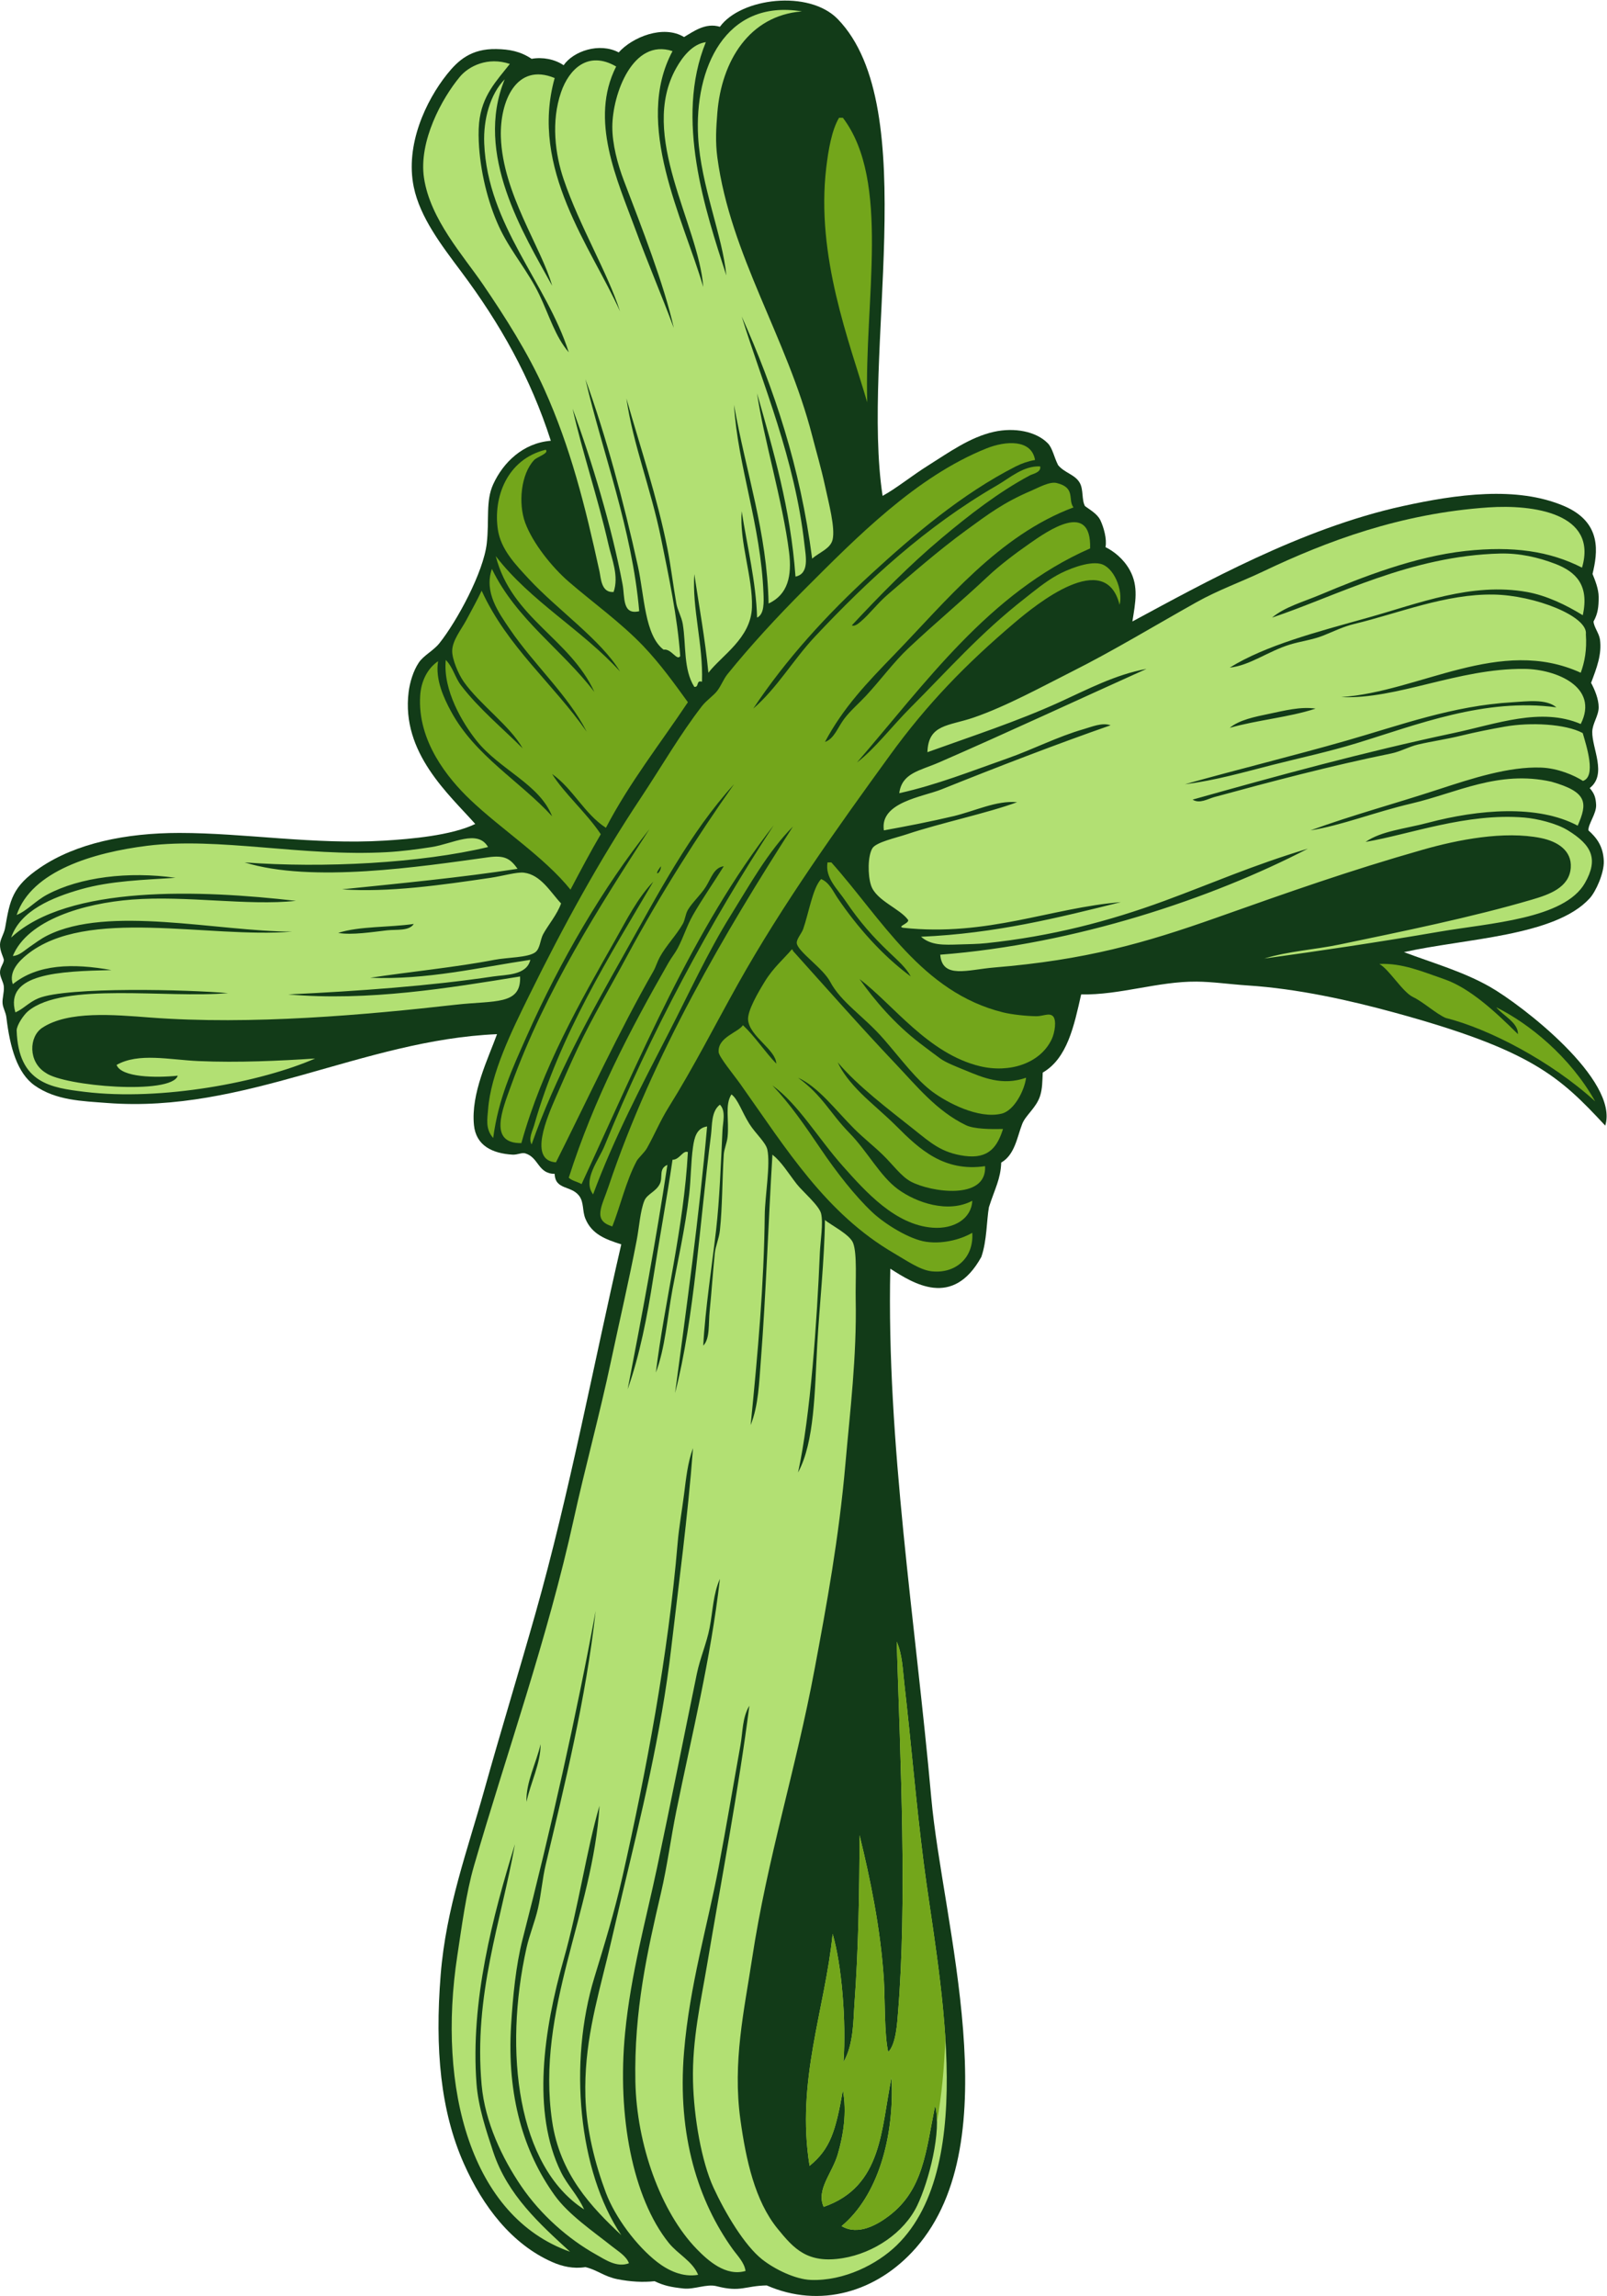 <?xml version="1.0" encoding="UTF-8" standalone="no"?>
<svg
   xmlns:dc="http://purl.org/dc/elements/1.1/"
   xmlns:cc="http://creativecommons.org/ns#"
   xmlns:rdf="http://www.w3.org/1999/02/22-rdf-syntax-ns#"
   xmlns:svg="http://www.w3.org/2000/svg"
   xmlns="http://www.w3.org/2000/svg"
   viewBox="0 0 602.013 859.667"
   height="859.667"
   width="602.013"
   xml:space="preserve"
   id="svg2"
   version="1.1"><defs
     id="defs6" /><g
     transform="matrix(1.333,0,0,-1.333,0,859.667)"
     id="g10"><g
       transform="scale(0.1)"
       id="g12"><path
         id="path14"
         style="fill:#123b18;fill-opacity:1;fill-rule:evenodd;stroke:none"
         d="m 2480.41,5056.29 c 39.09,21.22 81.15,56.05 129.61,86.39 55.78,34.94 116.19,78.76 183.59,93.61 57.6,12.68 118.34,1.17 151.2,-32.41 13.24,-13.52 17.48,-39.16 28.8,-61.2 18.39,-22.42 48.02,-26.22 61.2,-50.4 10.48,-19.21 4.6,-46.78 14.4,-64.8 14.17,-10.39 34.82,-21.99 43.2,-39.6 9.61,-20.17 18.82,-53.36 14.4,-75.6 22.16,-10.86 50.57,-32.3 68.4,-64.8 25.18,-45.91 15.55,-91.08 7.2,-144 197.94,106.57 474.5,261.36 759.6,324 150.52,33.07 320.12,57.03 452.97,0.51 108.77,-46.27 94.63,-132.48 80.58,-191.06 7.13,-17.58 17.22,-42.08 17.25,-65.05 0.05,-27.2 -2.2,-46.54 -14.4,-68.4 0.62,-15.05 15.62,-33.33 18,-50.4 5.86,-41.9 -9.37,-80.75 -24.94,-122.03 10.13,-18.55 21.5,-45.95 21.34,-68.77 -0.17,-23.78 -17.43,-45.32 -18,-68.4 -1.14,-46.67 42.48,-119.84 -7.2,-158.4 13.09,-15.05 16.97,-26.75 18,-46.8 1.3,-25.05 -22.57,-53.96 -21.6,-72 22.67,-20.36 41.69,-44.1 43.2,-86.39 1.18,-33.22 -22.21,-85.33 -39.6,-104.41 -97.59,-107.09 -350.49,-112.72 -522,-151.2 84.91,-31.78 166.56,-54.86 241.2,-97.2 89.42,-50.73 363.89,-262.3 324.44,-390.1 -128.34,137.84 -206.08,212.21 -594.44,318.1 -124.76,34.02 -269.73,66.47 -410.4,75.61 -49.16,3.19 -98.2,10.45 -144,10.79 -108.23,0.81 -215.21,-38.11 -324,-36 -20.11,-89.09 -38.96,-179.44 -108,-219.59 -1.08,-25.17 -1.01,-44.8 -7.2,-64.81 -10.4,-33.63 -40.78,-54.6 -50.4,-79.2 -14.43,-36.91 -20.62,-86.58 -59.06,-108.74 -1.57,-46.18 -17.91,-73.23 -34.54,-125.26 -6.53,-36.27 -5.54,-94.47 -21.34,-139.67 -80.6,-145.68 -191.28,-74.31 -255.86,-33.12 -10.76,-489.18 70.75,-990.63 115.2,-1486.8 31.52,-351.66 221.07,-962.303 -43.2,-1263.612 C 2464.4,10.078 2304.01,-35.605 2154.74,29.648 2092.69,28.418 2082.23,9.824 2013.4,27.559 c -27.13,6.992 -62.62,-9.785 -92.35,-6.582 -36.14,3.906 -55.1,8.047 -81.44,20.508 -33.24,-3.516 -67.91,-1.504 -104.4,5.703 -37.48,7.383 -56.62,25.996 -90,33.887 -34.06,-5.371 -65.32,1.895 -93.6,14.414 -113.17,50.098 -194.56,155.567 -248.39,277.188 -64.71,146.191 -81.5,319.98 -64.81,529.199 14.99,187.925 75.46,350.275 122.4,518.395 45.01,161.25 94.87,323.54 144,496.82 96.17,339.1 165.14,708.4 241.2,1036.8 -44.9,14.22 -82.84,28.61 -100.8,71.99 -9.28,22.42 -3.46,46.03 -18,64.8 -22.5,29.05 -66.98,15.55 -68.4,61.2 -47.57,0.39 -44.23,46.23 -82.8,57.59 -9.72,2.87 -21.77,-4.43 -35.99,-3.59 -56.1,3.34 -102.17,25.19 -108.01,82.8 -9.04,89.23 40.15,187.38 64.8,255.6 -378.47,-16.12 -708.236,-223.19 -1095.986,-193.29 -69.773,5.37 -143.554,6.85 -203.613,49.29 -48.488,34.27 -69.246,106.22 -79.191,190.8 -1.746,14.74 -9.695,26.53 -10.809,39.6 -1.234,14.5 4.684,30.24 3.602,46.8 -0.852,13.09 -10.504,25.93 -10.797,39.6 -0.344,15.5 10.332,24.22 10.797,36 -1.422,8.49 -11.234,24.58 -10.797,43.21 0.34,14.84 11.352,29.32 14.395,46.79 13.559,77.78 19.555,115.63 98.676,169.2 100.07,67.76 239.703,97.2 390.922,97.2 184,0 379.414,-33.51 576.012,-21.6 74.47,4.52 188.4,14.32 255.59,46.8 -72.68,82.39 -208.73,199.46 -187.2,370.8 3.3,26.26 12.76,59.11 28.8,82.8 13.47,19.9 41.08,33.27 57.6,54 49.53,62.13 124.12,199.62 133.21,280.8 7.38,66.08 -3.49,118.56 17.99,165.6 28.19,61.73 84.2,116.14 162.01,122.41 -57.28,177.97 -142.43,328.83 -252.01,475.2 -55.44,74.05 -115.54,152.26 -133.2,237.59 -24.43,118.08 34.05,242.29 93.6,316.8 30.87,38.62 67.69,72.09 138.67,70.64 35.99,-0.73 67.08,-6.03 98.93,-27.44 30.42,5.49 65,-0.87 90,-18 27.28,39.57 100.4,64.81 154.8,36 37.61,42.55 125.23,78.71 183.6,43.2 25.9,14.94 59.56,41.21 100.81,28.8 58.59,81.02 250.14,105.07 331.19,21.6 241.1,-248.3 65.23,-941.41 126,-1339.19 v 0" /><path
         id="path16"
         style="fill:#b2e073;fill-opacity:1;fill-rule:evenodd;stroke:none"
         d="m 1371.61,4069.88 c -188.74,-45.18 -461.79,-59.75 -683.997,-43.2 188.114,-58.46 493.797,-11.94 683.997,14.41 44.57,6.17 61.89,-2.26 82.8,-32.41 -159.11,-24.49 -326.65,-40.55 -493.199,-57.59 130.949,-9.33 280.559,12.21 417.599,32.39 33.69,4.96 73.4,16.81 93.6,14.4 47.82,-5.71 75.38,-55.85 104.4,-86.4 -10.66,-30.68 -36.74,-61.17 -50.4,-86.4 -8.32,-15.38 -8.4,-39.96 -21.6,-50.4 -19.72,-15.59 -79.48,-14.64 -115.2,-21.6 -103.5,-20.17 -246.7,-34.74 -349.2,-50.4 158.92,-6.51 306.85,29.16 450,50.4 -10.23,-44.11 -69,-41.51 -104.4,-46.79 -178.26,-26.65 -377.5,-41.01 -575.994,-50.41 225.184,-19.84 454.204,18.48 651.594,50.41 3.53,-81.29 -72.12,-67.01 -180,-79.21 -252.41,-28.55 -575.426,-57.62 -860.399,-36 -101.215,7.69 -229.383,19.35 -302.398,-28.8 -37.969,-25.04 -39.993,-96.31 9.664,-126.62 52.132,-37.86 353.429,-62.86 371.113,-8.08 -61.762,-6.34 -158.473,-4.99 -171.977,30.31 61.879,35.02 148.36,14.4 230.407,10.79 111.41,-4.89 229.003,0.79 327.589,7.2 -151.394,-66.18 -431.742,-120.13 -647.996,-93.6 -93.441,11.47 -186.187,23.6 -190.8,172.8 0.613,15.37 19.906,43.67 32.398,54.01 99.562,82.4 388.187,35.4 561.602,50.39 -107.18,9.89 -451.735,18.78 -532.793,-14.4 -26.536,-10.86 -43.348,-30.86 -64.801,-39.6 -31.379,109.74 123.336,115.34 270,118.8 -108.364,19.5 -207.305,17.08 -277.207,-39.6 -12.379,36.11 19.031,66.2 39.598,82.8 167.711,135.31 509.309,45.17 745.204,64.8 -210.458,0.54 -516.676,74.88 -687.594,-10.8 -18.949,-9.49 -34.582,-21.61 -50.407,-32.4 -14.438,-9.84 -28.82,-24.44 -46.801,-25.2 41.863,101.58 199.883,148.01 334.801,158.4 153.363,11.82 324.515,-17.87 460.8,-3.6 -267.183,30.93 -640.722,45.54 -800.304,-103.15 25.824,76.26 116.211,112.89 195.504,135.56 84.355,24.1 177.07,26.49 266.406,32.39 -132.145,18.75 -268.34,1.9 -360,-46.8 -34.332,-18.23 -56.782,-45.71 -86.406,-57.6 41.746,124.13 216.469,175.59 367.195,194.4 200.539,25.03 436.726,-31.1 673.202,-18 42.38,2.35 85.39,8.1 126.01,14.4 58.91,9.14 129.24,50.91 158.39,0 z m 3074.41,784.8 c -90.67,46.26 -193.65,61.4 -327.61,46.8 -141.66,-15.43 -289.07,-72.79 -406.8,-122.4 -48.88,-20.59 -100.65,-34.51 -136.8,-64.8 181.94,60.98 389.3,173.72 640.8,180 54.34,1.36 107.05,-10.53 154.8,-28.8 57.75,-22.1 96.55,-59.19 77.72,-144.48 -47.13,28.98 -101.9,55.46 -156.92,65.29 -156.05,27.84 -306.54,-32.89 -446.4,-72.01 -145.2,-40.62 -286.96,-77.5 -388.8,-140.4 56.82,5.94 107.38,45.85 169.2,64.8 30.14,9.24 63.39,13.15 93.61,25.2 29.64,11.83 55.79,25.03 86.39,32.41 127.49,30.72 257.41,85.03 392.4,82.79 115.2,-1.91 266.08,-60.95 259.2,-111.6 3.12,-43.91 -3.47,-78.12 -14.4,-108 -226.86,103.48 -452.38,-53.39 -673.2,-68.39 157.19,-7.1 328,80.98 514.8,79.19 88.24,-0.84 211.09,-50.19 158.4,-154.8 -111.84,47.89 -237.26,0.03 -356.4,-25.2 -251.71,-53.32 -499.08,-120.98 -734.4,-187.2 19.55,-12.51 42.7,2.14 61.2,7.21 156.85,42.84 328.52,88.14 496.81,122.39 26.66,5.43 49.8,19.17 75.59,25.2 37.43,8.76 79.57,14.7 122.4,25.2 40.01,9.81 83.71,18.4 122.41,25.2 69.64,12.23 168.89,8.11 217.95,-18.24 10.99,-37.77 38.32,-122.03 0.66,-134.43 -24.12,15.53 -70.16,35.77 -117.81,37.47 -90.54,3.23 -194.1,-30.45 -288.01,-61.2 -130.99,-42.88 -237.29,-70.69 -360,-115.2 86.87,13.73 180.12,51.22 284.4,75.6 126.41,29.56 243.67,94.26 392.41,61.2 103.7,-29.22 101.44,-60.8 74.23,-123.62 -112.21,60 -278.93,45.62 -419.84,8.42 -67.22,-17.75 -131.06,-22.89 -176.4,-54 124.62,21.08 284.01,81.99 446.4,68.4 34.87,-2.91 89.74,-15.83 122.4,-36 67,-41.35 86.28,-80.34 47.77,-147.81 -57.79,-101.28 -267.8,-112.52 -407.77,-136.59 -176.15,-30.29 -335.17,-53.83 -493.2,-75.6 67.71,20.92 140.78,24.68 212.4,39.61 174.16,36.28 370.77,76.22 540,125.99 48.34,14.22 104.98,33.83 108.77,89.75 3.25,48.05 -37.34,73.65 -83.56,83.05 -103.94,21.15 -235.03,-5.02 -331.2,-32.4 -208.3,-59.3 -378.42,-119.61 -579.6,-190.8 -204.25,-72.27 -369.07,-119.17 -626.41,-140.4 -73.75,-6.09 -145.68,-32.96 -151.2,36 379.88,29.32 763.64,158.09 1033.11,297.82 -157.67,-47.55 -268.51,-97.16 -403.11,-146.62 -156.62,-57.55 -317.93,-99.52 -500.4,-118.8 -24.04,-2.54 -49.72,-2.77 -75.6,-3.59 -45,-1.44 -79.71,-2.97 -108,21.59 210.36,9.23 385.65,53.56 561.61,97.2 -195.88,-15.62 -374.82,-97.58 -612.01,-72 -17.66,3.74 15.49,11.25 14.4,21.6 -22.34,32.04 -90.04,54.52 -104.4,97.2 -9.59,28.51 -9.54,82.59 3.6,104.41 10.46,17.36 66.77,29.4 97.2,39.59 93.97,31.49 227.7,59.55 309.6,90 -58.36,5.42 -118.3,-25.04 -180,-39.59 -64.09,-15.12 -129.45,-27.8 -194.4,-39.61 -12.25,79.05 108.96,93.91 162,115.2 156.01,62.62 327.03,128.51 475.2,180 -24.36,8.34 -52.16,-4.07 -75.6,-10.79 -73.91,-21.21 -142.86,-57.2 -216,-82.81 -98.4,-34.46 -195.65,-73.49 -302.4,-97.19 7.54,57.08 57.65,62.92 111.6,86.39 188.16,81.85 401.87,181.31 583.2,262.8 -87.7,-16.1 -164.68,-57.12 -244.8,-93.6 -118.75,-54.06 -245.12,-95.11 -370.8,-140.39 2.22,78.9 59.38,73.12 129.6,97.19 91.86,31.5 195.44,88.5 277.2,129.6 115.43,58.03 227.98,126.42 349.2,194.4 61.1,34.26 125.63,57.09 187.21,86.4 179.7,85.56 387.2,163.2 633.59,180 124.09,8.46 307.9,-15.67 262.81,-169.2 z m -194.41,-378 c -169.52,-9.83 -315.83,-64.51 -468,-108 -151.49,-43.29 -301,-79.67 -453.59,-122.39 85.61,10.54 166.16,34.02 244.79,54 79.24,20.12 158.23,36.9 237.6,61.19 169.72,51.93 360.5,127.98 561.6,100.8 -28.91,24.62 -83.54,16.65 -122.4,14.4 z m -684,-32.4 c -41.03,-8.57 -84.7,-17.14 -111.6,-39.6 76.48,21.93 167.21,29.6 241.2,54 -41.75,6.37 -89,-5.92 -129.6,-14.4 z M 950.414,3828.68 c 38.316,-6.76 97.766,2.77 136.796,7.2 26.85,3.05 62.57,-2.62 75.6,18 -69.05,-10.15 -152.52,-5.88 -212.396,-25.2 v 0" /><path
         id="path18"
         style="fill:#73a61b;fill-opacity:1;fill-rule:evenodd;stroke:none"
         d="m 2325.61,4026.68 c 3.6,0 7.21,0 10.8,0 140.81,-157.5 253.86,-364.59 482.4,-421.2 25.03,-6.2 66.65,-10.5 93.6,-10.8 18.52,-0.2 36.34,10.46 46.8,0 10.75,-10.76 5.24,-46.26 -3.6,-64.8 -32.49,-68.15 -118.59,-95.56 -201.6,-75.6 -145.76,35.05 -243.27,172.63 -338.4,244.8 42.04,-59.47 99.03,-126.3 169.2,-179.99 18.53,-14.17 39.95,-30.25 57.6,-43.21 15.71,-11.53 45.24,-22.84 68.41,-32.4 51.91,-21.43 105.56,-45.03 172.79,-21.6 -4.08,-34.58 -32.86,-92.01 -68.4,-100.8 -65.23,-16.12 -154.11,31.33 -194.39,61.2 -45.61,33.82 -85.28,88.13 -136.81,147.6 -55.77,64.36 -120.03,102.95 -151.19,162 -19.95,37.78 -91.09,84.51 -93.61,108 -1.2,11.26 13.89,27.76 18,39.6 16.15,46.5 26.82,115.47 50.4,140.4 23.3,-9.37 33.86,-34.98 46.8,-54 54.44,-79.96 124.54,-160.12 205.2,-219.59 -12.72,24.4 -37.38,45.63 -61.2,68.39 -45.14,43.14 -81.89,84.02 -122.4,144 -22.8,33.77 -57.79,64.78 -50.4,108 v 0" /><path
         id="path20"
         style="fill:#73a61b;fill-opacity:1;fill-rule:evenodd;stroke:none"
         d="m 2818.81,3277.89 c -15.22,-47.58 -38.22,-85.12 -107.99,-75.6 -64.93,8.86 -94.5,36.23 -144.01,75.6 -67.86,53.94 -156.94,120.95 -212.4,187.19 12.76,-28.7 36.39,-57.99 64.8,-86.4 28.65,-28.64 67,-59.8 100.81,-93.6 63.89,-63.89 132.75,-128.36 248.39,-111.6 5.21,-96.68 -152.93,-73.15 -208.8,-43.21 -27.21,14.59 -51.18,48.54 -79.2,75.61 -25.69,24.82 -55.18,47.98 -79.2,72.01 -53.73,53.73 -100.8,117.9 -158.4,143.99 69.08,-50.2 89.12,-98.72 144,-154.79 51.37,-52.48 86.28,-121.41 136.8,-158.4 51.71,-37.89 141.06,-68.4 208.8,-32.4 -2.13,-49.51 -50.5,-80.25 -111.59,-75.61 -104.68,7.97 -187.21,99.91 -252.01,172.8 -71.52,80.46 -124.69,173.57 -198,226.8 49.43,-51.98 89.33,-109.97 136.8,-180 42.71,-62.98 94.95,-130.28 144,-176.39 34.8,-32.74 104.25,-76.1 151.2,-82.82 53.87,-7.69 105.25,10.75 129.6,25.22 4.72,-72.07 -49.21,-115.96 -115.2,-108.01 -32.23,3.89 -69.77,30.24 -104.4,50.41 -191.73,111.62 -302.02,291.79 -432,475.19 -17.85,25.2 -60.26,76.34 -61.2,90 -2.88,41.91 54.26,54.72 68.41,75.6 34.41,-32.78 60.73,-73.66 93.59,-108 -0.87,39 -74.78,76.4 -79.2,122.4 -2.44,25.38 27.84,77.02 46.8,108 23.89,39.03 53.67,64.08 75.6,90 3.07,0.66 3.4,-1.4 3.6,-3.6 87.82,-97.64 193.23,-216.97 288,-316.8 60.44,-63.67 116.03,-133.16 198,-172.8 23.31,-11.27 70.76,-11.51 104.4,-10.79 z m -1285.2,1907.99 c 10.84,-9.87 -24.13,-20.05 -32.4,-28.8 -37.5,-39.66 -45.18,-122.21 -25.2,-176.4 21.13,-57.3 75.57,-125.13 122.4,-165.6 66.22,-57.22 146.05,-114.42 208.8,-180 49.26,-51.47 89.09,-107.72 126.01,-158.4 -77.77,-116.64 -163.76,-225.05 -230.41,-352.8 -61.08,39.72 -92.12,109.48 -151.2,151.2 33.44,-54.16 97,-109.4 136.8,-169.2 -26.77,-45.22 -60.33,-108.47 -85.15,-155.65 -73.89,91.79 -193.78,168.73 -282.05,252.85 -63.12,60.16 -148.19,164.63 -140.4,291.6 2.5,40.6 20.07,76.6 50.4,97.2 -8.38,-51.37 16.15,-103.56 36,-140.4 67.69,-125.56 193.9,-196.36 284.4,-295.19 -35.53,90.67 -147.02,130.36 -212.4,212.39 -38.39,48.18 -95.06,141.35 -86.4,226.8 20.94,-21.66 25.54,-48.98 43.2,-72 50.26,-65.51 114.83,-118.45 172.8,-176.4 -34.29,62.28 -120.83,123.51 -165.59,187.2 -15.02,21.36 -32.6,62.87 -32.41,86.4 0.25,29.46 25.67,60.45 39.6,86.4 15.72,29.29 29.59,54.24 43.2,82.8 72.35,-158.06 200.39,-260.41 295.2,-396 -51.82,101.98 -149.19,189.61 -216,288 -32.07,47.24 -73.03,103.64 -50.4,169.21 68.88,-142.33 196.46,-225.95 288,-345.61 -68.99,150.6 -232.56,206.64 -277.19,381.6 97.49,-126.9 242.19,-206.6 349.19,-324 -52.75,87.9 -175.52,173.02 -255.6,259.2 -37.88,40.77 -79.18,83.11 -87.63,139.18 -13.39,88.81 24.24,197.38 134.43,224.42 v 0" /><path
         id="path22"
         style="fill:#73a61b;fill-opacity:1;fill-rule:evenodd;stroke:none"
         d="m 3876.48,3741.49 c 64.02,3.08 121.8,-21.84 182.49,-42.83 71.38,-24.69 142.65,-90.48 207.04,-154.38 0.79,32.36 -41.54,51.79 -61.2,75.6 92.3,-45.72 207.47,-138.42 278.16,-264.36 -125.57,113.95 -298.85,203.95 -420.43,234.45 -28.22,12.69 -62.16,44.48 -91.72,58.71 -29.38,14.13 -66.35,77.12 -94.34,92.81 v 0" /><path
         id="path24"
         style="fill:#73a61b;fill-opacity:1;fill-rule:evenodd;stroke:none"
         d="m 2394.01,4692.68 c 7.87,-4.57 20.1,6.5 25.2,10.8 24.72,20.84 46.58,50.66 75.6,75.6 68.62,58.98 142.67,123.81 219.6,180 64.18,46.88 107,78.96 183.6,111.6 20.37,8.68 52.06,26.78 72.01,21.6 53.82,-13.08 30.28,-46.71 46.79,-68.4 -210.56,-78.78 -357.8,-263.04 -504,-414 -75.97,-78.45 -142.46,-147.42 -194.4,-244.8 26.06,9.06 35.7,40.52 54,64.8 17.32,22.98 40.93,43.07 61.2,64.8 41.05,44.02 78.21,95.04 118.8,133.2 79.42,74.69 145.64,128.67 223.2,201.6 32.45,30.52 75.95,63.85 118.8,93.6 49.51,34.38 173.09,121.44 169.2,-14.4 -283.98,-124.33 -463.85,-380.15 -655.2,-601.2 49.76,37.72 98.15,101.75 151.2,154.8 104.43,104.42 194.86,208.09 320.41,306 24.03,18.75 55.22,45.22 90,64.8 27.44,15.47 87.35,40.46 122.39,32.4 37.74,-8.68 64.44,-73.41 54,-115.2 -39.79,159.4 -234.27,1.27 -295.2,-50.4 -137.97,-117 -246.58,-229.56 -349.2,-370.8 -146.99,-202.33 -303.5,-421.36 -428.4,-644.4 -64.4,-115.01 -123.87,-232.79 -194.4,-345.59 -24.07,-38.51 -39.52,-76.78 -61.19,-115.21 -6.89,-12.22 -24.02,-27.04 -28.81,-35.99 -29.93,-55.86 -47.34,-131.52 -68.4,-183.61 -56.1,16.91 -29.64,55.47 -10.79,111.6 124.74,371.6 329.89,718.38 518.39,1011.6 -69.77,-70.08 -121.8,-164.3 -176.4,-252 -62.58,-100.52 -115.07,-215.32 -172.8,-327.59 -75.72,-147.27 -153.22,-294.05 -212.4,-453.61 -30.48,40.56 15.6,95.41 32.4,136.8 128.28,315.93 297.99,630.09 475.2,900.01 -226.4,-289.61 -376.48,-655.52 -540,-1008 -11.28,6.7 -26.85,9.14 -36,17.98 70.34,220.38 171.97,414.9 280.8,604.81 7.8,13.61 17.95,25.87 25.2,39.6 17.02,32.22 25.24,62.12 43.2,93.6 25.26,44.25 57.91,90.88 86.4,136.8 -27.38,-3.11 -35.72,-34.22 -50.4,-57.6 -14.52,-23.14 -37.9,-43.64 -50.39,-64.8 -6.99,-11.8 -7.64,-27.84 -14.41,-39.6 -18.55,-32.27 -46.76,-60.58 -64.8,-93.59 -7.02,-12.87 -10.85,-27.16 -18,-39.61 -95.42,-166.03 -185.01,-360.18 -273.6,-536.4 -77.97,5.1 -24.82,126.54 0,183.61 21.61,49.67 41.31,94.56 61.2,136.79 39.87,84.65 91.34,171.14 136.8,255.61 96.83,179.86 201.1,342.42 302.4,486 -123.88,-135.77 -213.66,-308.72 -309.59,-478.81 -95.24,-168.84 -192.52,-343.48 -259.21,-532.8 -9.54,16.49 2.82,38.53 7.2,54 72.23,255.21 211.97,474.8 334.8,684 -44.22,-45.77 -75.01,-107.37 -107.99,-165.6 -97.38,-171.87 -203.46,-355.85 -262.81,-568.79 -93.24,-1.35 -53.54,93.62 -28.8,161.99 96.9,267.77 246.98,500.33 388.8,720.01 -129.15,-162.66 -250.28,-368.22 -345.6,-583.2 -40.56,-91.51 -78.67,-172.58 -93.6,-284.41 -22.74,25.29 -16.15,54.8 -14.4,79.2 7.31,101.89 66.8,222.08 115.2,320.4 97.36,197.76 197.75,380.55 313.21,554.4 59.12,89.05 111.05,179.5 172.79,259.2 12.36,15.95 33.11,29.67 43.2,43.2 11.26,15.1 17.13,32.36 28.8,46.8 63.98,79.2 140.6,162.19 216,237.6 146.89,146.89 313.82,316.78 511.2,396 53.96,21.66 126.87,26.5 136.8,-32.4 -18.99,-3.23 -37.86,-9.77 -54,-18 -152.04,-77.47 -286.16,-191.81 -406.8,-302.4 -124.33,-113.98 -238.99,-239.38 -331.2,-378 67.35,58.12 112.44,137.24 172.8,201.6 149.01,158.88 313.04,310.25 511.21,424.8 37.67,21.78 74.85,56.08 122.39,54 3.45,-16.92 -20.8,-20.93 -28.8,-25.2 -87.45,-46.67 -170.84,-111.33 -248.4,-176.4 -90.8,-76.18 -172.6,-159.87 -252,-244.8 z m -536.4,-676.8 c -24.24,-30.09 -0.64,-22.41 0,0 v 0 0" /><path
         id="path26"
         style="fill:#b2e073;fill-opacity:1;fill-rule:evenodd;stroke:none"
         d="m 2055.61,3375.08 c 18.47,-13.57 29.25,-49.34 50.4,-82.8 17.64,-27.89 45.81,-51.68 50.4,-72 9.31,-41.16 -6.66,-132.37 -7.2,-183.6 -2.04,-195.31 -19.32,-385.92 -39.6,-590.39 22.09,55.19 23.75,118.98 28.8,183.59 14.03,179.34 20.76,385.28 32.4,576 26.3,-21.11 42.85,-49.86 68.4,-82.79 15.17,-19.55 63.08,-60.28 68.4,-82.82 6.37,-26.89 -2.11,-76.52 -3.6,-111.58 -8.03,-190.68 -26.06,-455.29 -61.2,-615.6 46.58,86.11 46.65,227.16 54,360 5.78,104.33 20.32,237.98 21.6,349.2 16.74,-14.58 69.91,-40.28 79.2,-64.81 11.69,-30.82 6.18,-106.85 7.2,-158.4 3.19,-161.6 -16.06,-315.29 -28.8,-460.8 -18.51,-211.23 -52.98,-397.13 -86.4,-575.99 -53.69,-287.41 -132.52,-528.72 -176.39,-817.212 -21.64,-142.246 -54.84,-288.027 -32.41,-450 15.63,-112.773 40.79,-228.008 104.4,-305.996 45.81,-56.172 83.84,-99.141 183.6,-82.793 87.05,14.238 172.21,71.563 208.8,147.598 32.92,68.398 69.48,210.195 50.4,280.801 -26.06,-130.606 -33.47,-236.465 -129.6,-309.61 -33.15,-25.234 -87.32,-56.23 -133.2,-28.789 100.73,83.75 148.83,247.266 140.4,417.598 -29.87,-143.867 -24.79,-306.25 -190.8,-363.614 -21.78,48.379 24.05,94.239 39.6,147.618 15.95,54.687 25.88,117.695 14.4,180 -20.38,-115.196 -35.22,-164.649 -93.6,-212.403 -38.63,238.262 43.34,438.555 64.81,651.602 25.41,-86.602 38.65,-244.863 30.51,-360.098 29.01,50.879 27.47,118.906 30.68,162.09 11.31,152.188 14.02,317.168 14.4,475.198 29.51,-120.1 59.47,-263.09 68.4,-406.8 3.21,-51.738 1.08,-154.648 12.17,-202.05 22.29,20.84 25.57,85.8 27.43,108.457 25.71,313.163 7.36,698.653 -3.59,1044.003 15.96,-35.49 16.86,-77.54 21.59,-118.81 19.04,-165.9 32.7,-332.62 54,-500.39 38.23,-301.229 158.88,-848.397 -75.59,-1076.405 -54.9,-53.379 -147.95,-100.644 -241.21,-97.207 -43.33,1.602 -100.96,29.355 -136.8,57.598 -49.76,39.238 -103.9,130.273 -136.8,201.601 -33.3,72.227 -55.15,195.957 -57.6,298.809 -2.79,117.07 22.35,225.371 39.6,327.598 40.43,239.566 89.7,499.216 118.8,727.206 -20.22,-33.18 -18.33,-73.53 -25.2,-111.6 -19.52,-108.28 -39.04,-225.45 -61.2,-342.01 -31.21,-164.16 -81.72,-332.561 -97.2,-518.401 -19.74,-237.09 40.75,-420.723 136.8,-554.395 13.15,-18.3 32.77,-37.343 36,-61.211 -55.67,-16.289 -106.01,29.629 -136.8,61.211 -100.98,103.575 -169.42,293.457 -172.8,471.602 -3.77,198.828 33.38,363.652 72,529.204 17.74,76.01 27.65,153.76 43.2,230.39 43.34,213.45 96.51,425.11 122.41,651.6 -18.95,-42.52 -19.82,-89.18 -28.81,-136.8 -8.16,-43.3 -26.87,-85.31 -36,-129.59 -36.8,-178.71 -73.27,-362.69 -111.6,-543.61 -31.43,-148.36 -73.86,-299.671 -90,-464.397 -22.93,-234.141 21.37,-464.317 122.4,-590.41 26.14,-32.598 66.53,-51.075 82.8,-90 -43.73,-7.774 -84.94,12.539 -115.2,36.016 -57.85,44.883 -118.03,125.371 -144,194.395 -30.08,79.961 -54.86,176.543 -57.6,270 -4.19,143.34 30.45,263.34 61.2,388.808 14.7,59.939 28.16,120.799 43.2,183.599 49.99,208.76 109.24,450.03 136.8,687.59 20.19,174.07 46.49,366.17 61.2,561.6 -14.94,-39.74 -19.57,-85.44 -25.2,-129.6 -5.87,-46.18 -14.28,-92.82 -18,-136.8 -26.52,-314.18 -88.38,-642.42 -154.8,-936 -22.59,-99.9 -51.44,-193.514 -79.2,-284.392 -73.06,-239.239 -45.24,-544.083 75.6,-723.614 -84.57,79.082 -172.69,171.602 -194.4,320.41 -45.63,312.774 115,584.886 133.2,885.606 -37.12,-126.99 -58.26,-282.27 -100.8,-432.012 -55.83,-196.523 -90.58,-428.73 -7.2,-597.598 18.36,-37.167 45.64,-62.363 64.8,-104.394 -187.56,120.879 -226.74,443.73 -162,734.394 8.32,37.34 23.64,73.11 32.4,111.6 9.08,39.85 12.1,82.37 21.6,122.4 52.13,219.59 113.32,466.16 140.4,712.8 -54.34,-294.65 -125.91,-613.87 -205.2,-921.6 -19.3,-74.926 -27.58,-163.598 -32.4,-241.196 -12.46,-200.683 35.7,-357.968 122.4,-478.808 38.97,-54.297 106.97,-100.254 162,-143.985 16.64,-13.222 39.52,-26.582 46.8,-46.816 -34.41,-12.734 -65.95,9.746 -93.6,25.215 -76.22,42.617 -153.97,110.488 -208.8,190.801 -54.23,79.433 -102.22,181.074 -111.6,284.394 -23.11,254.629 55.02,459.455 93.6,676.795 -62.08,-201.21 -125.62,-440.955 -108,-673.201 4.95,-65.254 27.33,-131.758 46.8,-190.801 40.08,-121.523 131.55,-203.359 216,-280.801 -279.12,98.301 -373.67,459.707 -316.8,831.602 13.05,85.331 24.7,175.551 46.8,252.011 90.74,313.83 206.98,638.89 280.8,975.59 30.48,139.02 72.78,293.49 104.4,442.81 24,113.26 50.29,225.33 72,338.4 7.28,37.91 9.93,82.58 21.6,111.6 7.66,19.04 32.09,25.06 43.2,46.8 10.12,19.78 -4.08,43.04 21.6,54 -32.45,-214.75 -71.51,-422.89 -111.6,-630 33.79,95.25 54.81,203.42 72,313.18 17.15,109.53 38.06,222.19 54.01,331.21 20.15,0.04 28.84,27.38 43.2,21.61 -11.44,-212.6 -65.91,-420.59 -90,-619.2 26.14,68.59 31.7,152.18 46.8,234 13.64,73.99 35.82,171.78 46.79,266.39 5.08,43.77 4.72,91.13 10.8,133.2 3.84,26.55 9.92,53.15 39.6,57.6 -22.77,-256.82 -57.14,-502.05 -90,-748.79 54.49,210.59 69.27,481.7 100.81,723.59 3.72,28.6 0.27,67.28 25.2,86.41 17.44,-17.93 8.27,-49.35 7.19,-72.01 -4.2,-88.26 -8.14,-195.24 -18,-280.8 -11.02,-95.71 -30.6,-221.55 -36,-324.01 19.24,19.3 14.29,61.08 18,97.21 5.21,50.61 8.2,99.26 14.4,162.01 2.07,20.9 11.73,40.22 14.41,64.79 6.94,64.02 6.37,142.46 10.79,212.4 1.02,16.06 9.1,32.79 10.8,50.41 4.63,47.74 -8.17,89.37 10.8,118.79 z m -410.4,2008.8 c 47.26,-203.55 131.15,-420.83 151.2,-651.6 -48.29,-11.28 -40.02,39.52 -46.8,75.6 -30.14,160.52 -86.83,348.09 -140.4,493.21 27.12,-121.63 70.3,-247.38 100.81,-381.61 9.43,-41.53 29.89,-88.57 14.39,-133.19 -34.86,-2.87 -35.59,39.22 -39.6,57.59 -40.59,185.98 -81.69,348.85 -154.79,511.2 -46.43,103.09 -110.06,203.3 -172.81,295.2 -55.47,81.25 -148.02,182.77 -165.6,298.8 -15.57,102.84 50.07,223.51 100.8,284.4 24.98,29.98 78.54,56.91 140.4,36 -37.44,-47.77 -78.68,-88.46 -86.4,-165.6 -2.17,-21.71 -1.51,-47.36 0,-68.4 5.95,-82.94 29.28,-169.34 61.2,-234 30.86,-62.48 77.84,-116.73 108,-180 28.49,-59.74 44.85,-118 82.8,-162 -62.57,196.45 -227.92,355.96 -237.6,586.81 -2.8,66.87 16.55,138.59 57.6,180 -86.71,-209.96 53.48,-434.45 133.2,-579.61 -29.37,106.14 -138.96,258.94 -144,417.6 -3.18,100.08 43.38,210.33 151.2,165.6 -71.31,-255 102.46,-475.1 183.6,-655.2 -34.71,108.77 -113.68,239 -158.4,370.8 -23.99,70.71 -35.65,162.41 -7.2,244.8 22.55,65.29 76.39,117.63 154.8,72 -75.97,-149.67 2.64,-317.89 54,-457.2 35.9,-97.36 75.74,-190.3 108,-277.2 -27.57,122.86 -89.9,281.78 -140.39,414 -17.79,46.54 -32.64,103.24 -32.41,151.2 0.46,91.69 57.61,249.65 169.21,212.4 -110.39,-205.44 30.05,-470 86.39,-662.4 -12.92,176.17 -183.38,425.08 -75.6,615.6 17.14,30.31 44.82,66.75 82.8,72 -87.97,-214.91 -1.15,-473.68 57.6,-655.2 -10.4,111.13 -71.32,251.38 -79.2,388.8 -10.99,191.82 75.61,388.48 291.6,352.8 -148.13,-11.55 -225.9,-139.86 -237.6,-284.4 -3.54,-43.72 -5.88,-82.1 0,-126 36.78,-274.6 195.54,-505.61 266.41,-781.2 10.41,-40.5 25.17,-90.6 35.99,-140.4 11.02,-50.7 28.99,-118.22 21.61,-151.2 -5.89,-26.27 -36.8,-35.45 -57.6,-54 -33.58,259.23 -107.4,478.21 -198.01,680.4 59.29,-191.47 149.3,-398.48 176.4,-640.8 3.7,-33.01 14.37,-81.83 -25.2,-90 -14.11,193.48 -62.27,352.93 -108,514.8 17.15,-122.28 72.3,-303.6 90,-446.4 8.16,-65.76 -2.95,-118.55 -57.59,-144 -4.59,201.91 -63.48,366.83 -97.21,558 10.29,-171.06 75.14,-336.54 82.8,-529.2 0.96,-24.23 2.84,-58.77 -18,-68.4 -2.49,98.24 -28.03,201.54 -43.2,298.8 -7.05,-86.36 31.53,-185.54 28.81,-270 -2.79,-86.45 -84.55,-134.65 -122.41,-183.6 -9.38,96.22 -25.93,185.27 -39.6,277.2 -6.42,-97.56 25.17,-196.92 21.6,-302.4 -17.36,5.37 -7.47,-16.52 -21.6,-14.4 -31.1,48.97 -22.61,117.62 -32.4,176.41 -3.38,20.27 -14.68,38.85 -18,57.59 -9.26,52.48 -15.29,104.71 -25.2,154.8 -28.11,142.13 -76.6,285.58 -115.2,421.2 18.41,-128.36 69.26,-254.81 97.2,-392.4 21.38,-105.28 46.3,-221.1 54,-331.19 -9,-14.97 -25.15,21.94 -46.8,17.99 -53.16,40.58 -53.83,151.5 -72,234 -40.24,182.74 -90.22,367.9 -147.6,525.6 z m -165.6,-3995.99 c 11.3,53.5 40.19,108.59 39.6,161.99 -12.05,-52.75 -41.66,-107.13 -39.6,-161.99 v 0" /><path
         id="path28"
         style="fill:#73a61b;fill-opacity:1;fill-rule:evenodd;stroke:none"
         d="m 2633.26,489.395 c 13.01,73.085 20.45,151.562 23.55,234.472 -11.31,180.449 -44.29,361.663 -61.2,494.823 -21.3,167.77 -34.96,334.49 -54,500.39 -4.73,41.27 -5.63,83.32 -21.59,118.81 10.95,-345.35 29.3,-730.84 3.59,-1044.003 -1.86,-22.657 -5.14,-87.617 -27.43,-108.457 -11.09,47.402 -8.96,150.312 -12.17,202.05 -8.93,143.71 -38.89,286.7 -68.4,406.8 -0.38,-158.03 -3.09,-323.01 -14.4,-475.198 -3.21,-43.184 -1.67,-111.211 -30.68,-162.09 8.14,115.235 -5.1,273.496 -30.51,360.098 -21.47,-213.047 -103.44,-413.34 -64.81,-651.602 58.38,47.754 73.22,97.207 93.6,212.403 11.48,-62.305 1.55,-125.313 -14.4,-180 -15.55,-53.379 -61.38,-99.239 -39.6,-147.618 166.01,57.364 160.93,219.747 190.8,363.614 8.43,-170.332 -39.67,-333.848 -140.4,-417.598 45.88,-27.441 100.05,3.555 133.2,28.789 96.13,73.145 103.54,179.004 129.6,309.61 3.52,-12.989 5.14,-28.399 5.25,-45.293 z M 2437.21,5319.08 c -49.87,169.62 -144.71,409.71 -115.19,658.8 5.94,50.24 15.52,106.01 35.99,140.4 3.6,0 7.2,0 10.8,0 134.86,-178.04 59.96,-513.49 68.4,-799.2 v 0" /></g></g></svg>